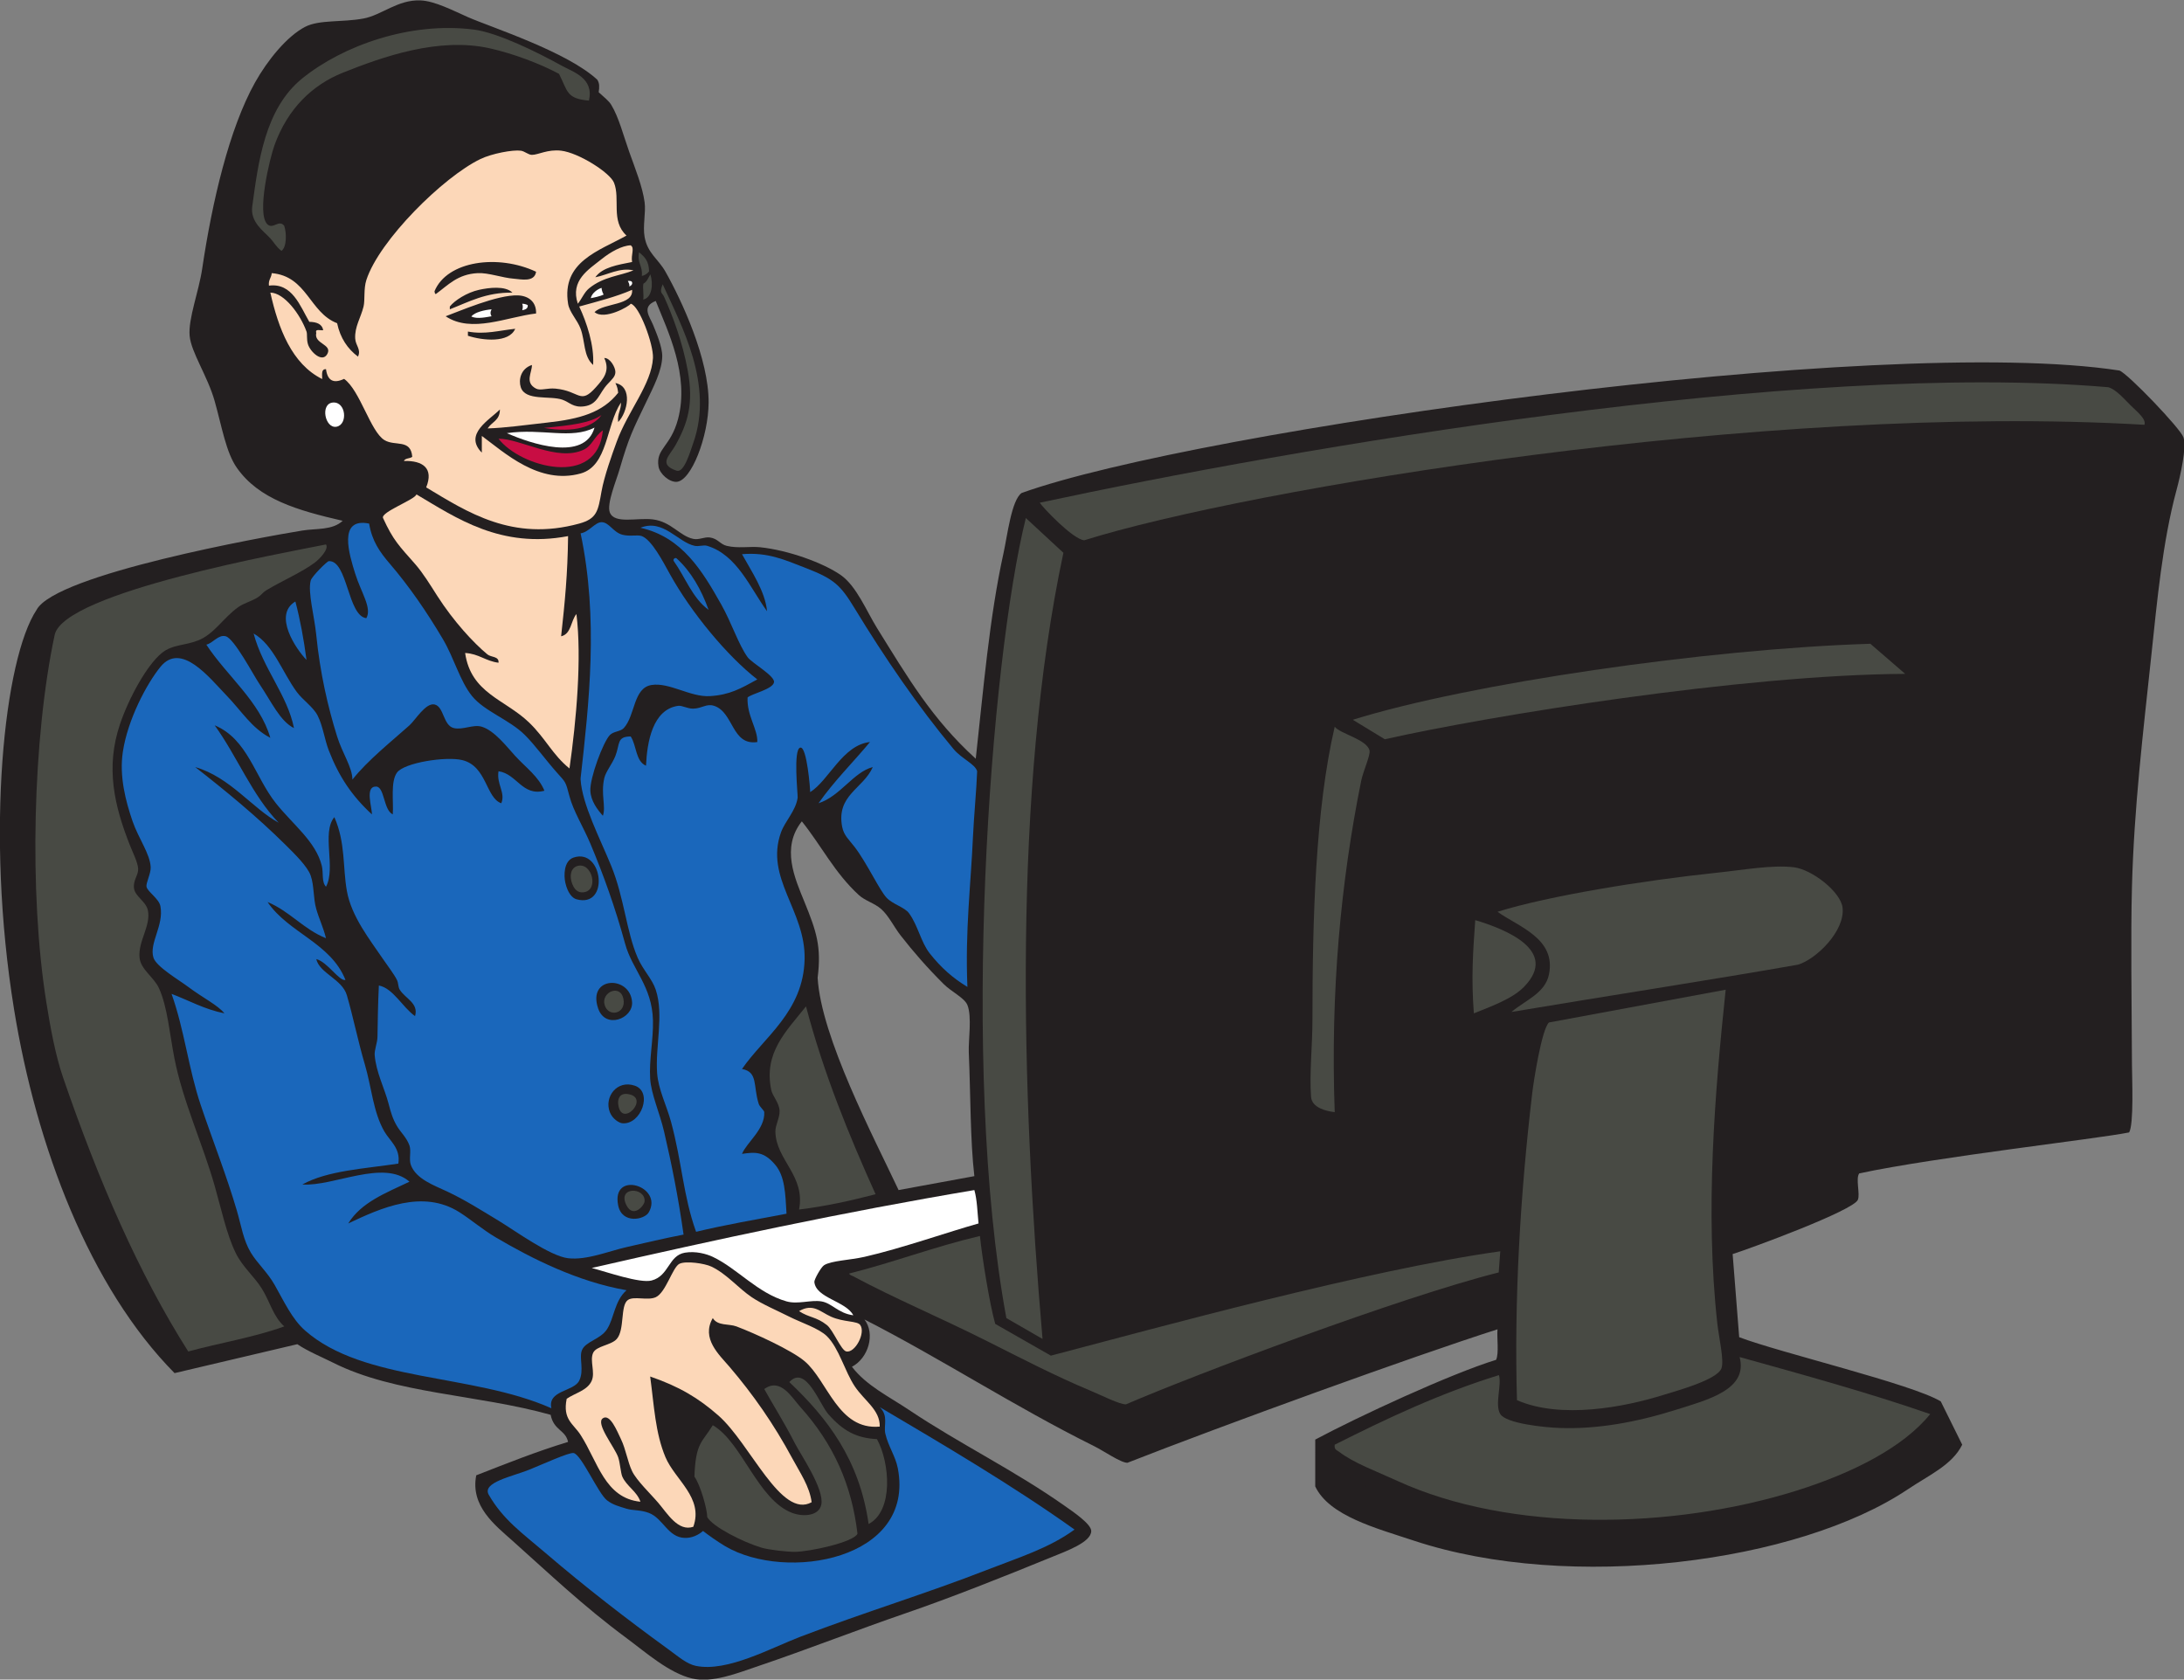 <?xml version="1.0" encoding="UTF-8" standalone="no"?>
<svg
   xmlns:dc="http://purl.org/dc/elements/1.1/"
   xmlns:cc="http://creativecommons.org/ns#"
   xmlns:rdf="http://www.w3.org/1999/02/22-rdf-syntax-ns#"
   xmlns:svg="http://www.w3.org/2000/svg"
   xmlns="http://www.w3.org/2000/svg"
   viewBox="0 0 788.6 606.44"
   height="606.44"
   width="788.6"
   xml:space="preserve"
   id="svg2"
   version="1.1"><rect x="0" y="0" width="788.6" height="606.44" fill="#808080" stroke="none"/><defs
     id="defs6" /><g
     transform="matrix(1.333,0,0,-1.333,0,606.44)"
     id="g10"><g
       transform="scale(0.1)"
       id="g12"><path
         id="path14"
         style="fill:#231f20;fill-opacity:1;fill-rule:evenodd;stroke:none"
         d="m 99.106,2897.55 c 51.871,97.05 618.953,198.39 719.856,214.82 37.832,6.16 81.348,0.27 109.301,26.38 -123.77,28.43 -226.84,58.66 -286.442,143.22 -29.613,42.02 -40.465,110.55 -60.3,180.91 -19.27,68.35 -63.75,131.79 -67.836,177.12 -4.121,45.69 24.828,119.73 33.918,180.91 27.117,182.54 73.375,380.13 143.218,505.04 33.575,60.05 86.254,125.11 135.672,150.76 38.52,19.97 100.317,11.71 158.297,22.6 49.641,9.32 92.391,51.54 154.521,49 38.37,-1.57 87.98,-27.53 128.15,-45.23 62.15,-27.38 268,-93.24 350.49,-169.6 6.24,-9.71 5.9,-19.5 3.77,-33.93 14.86,-13.4 27.71,-23.67 33.92,-33.91 20.86,-34.31 32.99,-83.27 49,-128.14 16.05,-44.96 35.93,-94.12 41.46,-135.68 3.85,-28.93 -5.42,-63.68 0,-94.23 7.9,-44.45 36.71,-59.07 56.54,-94.21 44.78,-79.4 117.51,-236.69 116.83,-354.27 -0.54,-92.31 -46.93,-212.49 -86.69,-214.82 -19.68,-1.16 -45.73,21.49 -48.99,41.45 -7.95,48.79 32.71,52.94 52.76,128.14 31.8,119.22 -28.03,239.64 -60.3,320.35 -39.61,-15.29 -16.16,-43.1 -7.54,-64.07 8.65,-21 25.54,-60.38 25.15,-85.91 -0.38,-37.94 -23.97,-83.39 -42.45,-121.77 -37.91,-78.69 -47.64,-96.72 -73.15,-184.28 -9.1,-31.25 -35.46,-93.87 -26.37,-116.84 12.75,-32.3 74.04,-13.43 116.82,-18.84 49.83,-6.3 72.42,-45.13 109.3,-52.76 16.1,-3.34 29.6,6.04 45.23,3.77 21.39,-3.1 27.26,-18.19 45.22,-22.62 30.41,-7.49 63.15,-0.95 90.46,-3.77 75.84,-7.83 171.21,-42.29 218.58,-75.37 42.62,-29.74 70.21,-98.53 98,-143.22 83.55,-134.4 148.84,-246.33 267.59,-354.28 20.41,183.73 36.69,382.53 75.38,557.8 10.23,46.38 21.47,143.27 48.99,162.06 476.97,171.01 2328.52,431.25 2973.63,331.66 23.14,-8.6 165.2,-156.84 173.37,-180.91 9.05,-26.62 -7.71,-101.97 -18.84,-143.22 -37.87,-140.28 -52.54,-301.07 -67.83,-444.72 -23.07,-216.51 -47.02,-415.02 -52.78,-629.39 -3.57,-133.16 -0.74,-316.33 0,-482.42 0.17,-35.14 5.57,-162.99 -7.89,-183.11 -91.15,-18.16 -517.59,-65.74 -730.8,-110.86 -10.48,-13.71 2.91,-55.84 -3.77,-71.62 -12.43,-29.29 -290.38,-131.58 -339.2,-146.97 l 17.74,-225.136 c 109.54,-41.836 468.75,-126.895 546.04,-173.926 l 58.08,-117.266 C 5288.2,581.281 5224.77,553.586 5168.23,515.637 4870.27,315.559 4252.54,236.438 3830.28,376.184 3727.16,410.305 3600.6,443.313 3562.69,523.176 l 0.04,126.894 c 115.45,61.797 366.11,178.028 489.91,216.055 8.14,18.242 1.74,58.281 3.77,82.617 C 3831.7,877.18 3313.23,688.977 3053.89,587.238 c -18.15,-0.039 -63.17,31.68 -90.45,45.215 -217.64,108.125 -414.79,237.344 -621.86,342.969 30.1,-39.16 10.67,-104.883 -33.91,-128.125 39.28,-51.231 100.14,-80.43 154.51,-116.836 137.28,-91.934 284.52,-163.066 422.12,-260.059 22.83,-16.093 71.42,-48.808 71.6,-67.851 0.29,-30.703 -68.97,-55.098 -109.29,-71.602 C 2718.68,278.586 2575.54,221.73 2454.64,180.207 2319.56,133.801 2189.51,82.492 2055.14,36.984 1996.27,17.043 1929.22,-10.105 1874.24,3.059 1811.93,17.98 1749.25,73.742 1697.11,112.355 c -118.3,87.598 -208.31,173.907 -309.05,263.829 -47.04,41.972 -114.47,93.828 -97.99,177.129 81.36,31.718 162,64.121 248.74,90.468 -7.16,33.008 -38.61,30.684 -47.2,73.379 -198.3,55.645 -421.14,56.406 -589.731,141.426 -25.641,12.93 -69.512,31.269 -96.492,49.883 L 472.832,830.109 C 242.988,1062.79 98.477,1442.79 37.93,1816.26 -39.91,2296.45 11.586,2765.86 99.106,2897.55 Z M 2171.98,2324.67 c 52.79,-65.5 88.54,-139.33 154.52,-199.74 16.93,-15.48 42.26,-21.81 60.31,-37.69 20.52,-18.03 34.5,-48.22 52.76,-71.6 35.38,-45.3 71.16,-86.37 116.84,-131.92 20.66,-20.6 56.08,-37.07 64.06,-56.52 12.79,-31.15 2.37,-96.11 3.77,-128.15 4.92,-111.97 3.78,-239.06 15.08,-335.42 l -205.24,-37.7 c -67.59,143.59 -210.02,414.3 -219.28,575.1 10.6,84.53 -3.22,125.66 -35.58,205.06 -26.43,64.82 -63.82,147.14 -7.24,218.58 v 0" /><path
         id="path16"
         style="fill:#484a44;fill-opacity:1;fill-rule:evenodd;stroke:none"
         d="m 883.031,3074.68 c 8.395,-12.02 -15.906,-38.19 -30.156,-49 -33.754,-25.58 -90.672,-50.37 -131.906,-75.37 -9.215,-5.59 -13.317,-12.97 -22.614,-18.85 -16.867,-10.64 -37.757,-15.66 -52.765,-26.38 -41.664,-29.77 -65.238,-73.25 -109.297,-90.45 -37.504,-14.64 -69.02,-10.42 -97.988,-33.92 -40.356,-32.73 -88.918,-121.05 -113.067,-192.21 -40.175,-118.4 -15.304,-222.14 26.383,-327.88 7.402,-18.79 21.637,-47.05 22.613,-64.08 1.02,-17.74 -13.921,-30.45 -11.308,-52.76 2.656,-22.65 32.742,-35.88 37.687,-60.31 8.524,-42.09 -26.929,-82.99 -22.609,-128.13 3.051,-31.89 39.101,-52.73 52.762,-82.93 22.871,-50.56 28.507,-121.81 41.457,-188.43 22.793,-117.23 76.375,-231.08 109.297,-346.74 18.093,-63.58 32.253,-130.69 56.531,-180.9 18.734,-38.77 50.887,-64.38 71.617,-97.99 C 731.445,1023 739.859,984.016 769.961,956.594 689.801,927.453 595.879,912.082 509.91,888.742 376.277,1099.29 267.695,1348.9 170.715,1631.22 c -20.442,59.49 -34.246,134.73 -45.227,203.52 -47.379,296.68 -36.715,716.38 22.614,994.96 24.671,115.88 632.07,224.26 734.929,244.98 v 0" /><path
         id="path18"
         style="fill:#231f20;fill-opacity:1;fill-rule:evenodd;stroke:none"
         d="m 1011.09,4468.56 c -100.285,-34.52 -141.805,-65.6 -205.668,-111.04 -73.238,-52.13 -144.637,-239.59 -149.199,-365.28 -0.582,-16.13 2.57,-50.07 11.98,-65.79 16.285,-27.22 49.781,-35.14 60.305,-75.38 -49.035,-95.9 13.82,-240.98 60.301,-320.36 17.609,-30.07 52.796,-64.79 65.156,-60.5 5.613,1.94 -8.91,34.55 -5.801,46.6 4.57,-4.22 15.742,-13.87 30.102,-15.29 l 13.996,-28.73 c -29.75,-9.79 -41.239,-58.65 -11.793,-88.92 21.617,-22.23 70.605,-12.46 68.703,45.09 -0.699,21.22 -20.149,38.54 -34.77,45.94 -4.047,6.23 -5.457,14.33 -9.402,25.49 45.406,-17.19 57.281,-77.97 79.789,-116.66 -4.789,-9.03 -28.961,1.32 -26.387,-15.07 8.203,-25.72 43.328,-24.52 60.308,-41.46 16.27,-0.13 -7.75,-14.55 -7.54,-22.61 16.66,-23.54 58.24,-22.17 86.69,-33.93 -17.5,-27.73 -88.32,-2.14 -101.766,-33.91 32.306,-24.57 73.926,0.41 120.606,0 -59.04,-41.09 -120.13,-81.24 -222.364,-64.08 -79.426,13.33 -160.68,53.57 -207.285,101.76 -52.106,53.87 -56.446,119.14 -82.914,207.28 -15.11,50.31 -60.758,107.68 -64.074,158.29 -0.075,1.12 -0.2,2.68 0,3.79 10.296,57.03 27.355,124.67 37.687,195.97 33.031,227.7 101.754,483.33 229.906,591.71 32.926,27.86 62.332,48.67 203.434,37.09 v 0" /><path
         id="path20"
         style="fill:#484a44;fill-opacity:1;fill-rule:evenodd;stroke:none"
         d="m 1595.34,4276.95 c -61.71,5.28 -57.02,25.23 -81.09,72.45 -50.84,27.32 -124.51,55.07 -187.52,69.15 -138.74,31.01 -290.59,-22.99 -398.468,-66.23 -82.403,-33.02 -148.871,-97.19 -184.684,-195.98 -12.023,-33.18 -49.945,-186.59 -18.844,-214.82 15.149,-13.75 30.946,14.42 45.227,-3.77 6.48,-19.63 7.019,-57.57 -7.535,-67.84 -15.371,11.88 -19.914,22.83 -30.145,33.92 -18.019,19.51 -54.91,43.88 -48.996,86.69 16.387,118.74 33.633,264.4 135.676,346.73 110.496,89.14 292.799,154.08 464.809,132.04 64.9,-8.33 173.05,-61.99 236.19,-96.94 33.35,-18.45 89.37,-34.1 75.38,-95.4 v 0" /><path
         id="path22"
         style="fill:#231f20;fill-opacity:1;fill-rule:evenodd;stroke:none"
         d="m 1633.04,4239.26 c 29.27,-78.76 68.5,-147.57 71.6,-252.51 -23.15,39.81 -13.49,80.08 -30.15,113.06 -24.89,49.29 -99.51,82.76 -165.83,79.15 -22.84,-1.25 -38.86,-18.16 -60.3,-18.85 -38.7,-1.25 -70.12,27.3 -131.91,18.85 -12.25,-1.68 -26.14,-6.58 -37.69,-11.31 -178.8,-73.27 -295.678,-280.2 -365.58,-452.26 -48.879,30.27 -62.985,95.31 -113.063,124.37 25.418,46.92 9.571,144.42 -53.828,138.35 -10.226,291.83 200.367,396.14 457.091,419.44 70.87,6.43 128.83,-0.48 190.06,-21.55 38.01,-13.08 85.15,-26.35 103.92,-50.05 9.25,-11.7 8.12,-29.93 15.07,-41.46 24.77,-41.13 53.78,-61.34 120.61,-45.23 v 0" /><path
         id="path24"
         style="fill:#ffffff;fill-opacity:1;fill-rule:evenodd;stroke:none"
         d="m 901.879,3459.11 c 35.383,2.81 41.027,-59.48 9.742,-65.5 -31.277,-6.01 -45.129,62.68 -9.742,65.5 v 0" /><path
         id="path26"
         style="fill:#fcd7b8;fill-opacity:1;fill-rule:evenodd;stroke:none"
         d="m 1128.01,3210.36 c 108.04,-63.94 228.38,-147.72 410.8,-113.07 -1.17,-103.87 -8.69,-178.36 -18.85,-271.35 27.78,6.13 25.94,41.9 41.47,60.3 14.8,-119.68 -0.25,-288.18 -18.85,-418.35 -46.14,37.38 -64.1,80.73 -109.3,124.38 -65.18,62.94 -157.63,78.93 -173.36,188.44 37.03,-1.92 55.73,-22.16 90.45,-26.38 1.78,18.05 -19.92,14.13 -30.15,22.61 -37.7,31.24 -91.75,89.69 -135.68,158.29 -18.78,29.34 -38.32,61.69 -60.3,86.69 -42.91,48.78 -58.92,63.58 -86.69,124.37 -7.25,15.88 87.52,50.16 90.46,64.07 v 0" /><path
         id="path28"
         style="fill:#ffffff;fill-opacity:1;fill-rule:evenodd;stroke:none"
         d="m 1276.65,3692.31 c 9.71,11.65 35.38,17.44 54.87,19.31 -4.13,-8.01 -3.22,-13.91 0,-18.85 -9.23,-1.29 -39.58,-8.88 -54.87,-0.46 v 0" /><path
         id="path30"
         style="fill:#1a67bb;fill-opacity:1;fill-rule:evenodd;stroke:none"
         d="M 2383.04,738 C 2553.63,637.219 2745.07,524.641 2910.68,406.34 2841.47,355.676 2756.93,329.699 2673.24,297.043 2507.39,232.297 2346.61,184.27 2168.22,116.125 2087.54,85.305 1970.51,19.992 1885.55,36.984 c -25.22,5.039 -47.89,25.273 -75.38,45.215 -113.06,82.031 -225.86,169.375 -331.66,260.059 -63.57,54.492 -115.23,90.039 -154.53,158.301 -19.35,33.632 64.07,49.609 109.3,67.832 36.71,14.785 108.45,47.714 120.61,45.234 21.21,-4.355 66.63,-109.883 90.45,-128.145 16.64,-12.773 33.7,-16.562 52.77,-22.617 16.47,-5.215 37.77,-2.793 60.3,-11.308 39.16,-14.785 51.55,-66.778 97.98,-67.832 17.56,-0.41 35.08,6.679 49,18.828 13.68,-10.821 40.95,-30.059 60.3,-41.446 164.91,-96.972 514.75,-37.05 467.34,211.055 -6.34,33.203 -25.89,59.219 -33.92,94.219 -5.04,22.031 9.36,47.48 -15.07,71.621 v 0" /><path
         id="path32"
         style="fill:#c80d43;fill-opacity:1;fill-rule:evenodd;stroke:none"
         d="m 1350.37,3361.12 c 59.86,0.21 158.7,-62.82 229.9,-30.15 24.46,11.21 28.26,35.48 52.77,52.76 -14.17,-157.64 -223.78,-99.46 -282.67,-22.61 v 0" /><path
         id="path34"
         style="fill:#ffffff;fill-opacity:1;fill-rule:evenodd;stroke:none"
         d="m 1372.98,3376.19 c 95.97,13.85 174.18,-17.79 237.45,15.08 -26.35,-93.52 -174.02,-43.19 -237.45,-15.08 v 0" /><path
         id="path36"
         style="fill:#ffffff;fill-opacity:1;fill-rule:evenodd;stroke:none"
         d="m 1414.67,3709.09 c 2.08,8.09 1.89,12.51 -0.14,17.61 3.84,0.15 10.84,-1.18 14.98,-3.77 1.15,-9.95 -7.63,-12.26 -14.84,-13.84 v 0" /><path
         id="path38"
         style="fill:#c80d43;fill-opacity:1;fill-rule:evenodd;stroke:none"
         d="m 1473.51,3390.36 c 73.49,6.87 125.81,13.25 155.75,34.83 -20.31,-29.92 -71.62,-49.27 -155.75,-34.83 v 0" /><path
         id="path40"
         style="fill:#484a44;fill-opacity:1;fill-rule:evenodd;stroke:none"
         d="m 1550.12,2155.09 c -8.39,21.91 -4.25,44.14 15.08,48.98 38.94,9.77 58.05,-67.32 15.07,-71.6 -7.21,-0.72 -21.39,-0.29 -30.15,22.62 v 0" /><path
         id="path42"
         style="fill:#1a67bb;fill-opacity:1;fill-rule:evenodd;stroke:none"
         d="m 1572.73,3104.83 c 22.45,3.09 38.77,29.91 56.53,30.16 20.45,0.28 31.62,-27.31 56.54,-33.92 20.75,-5.51 41.14,0.72 52.76,-3.78 27.07,-10.47 57.3,-69.05 75.38,-101.75 58.52,-105.9 156.92,-224.1 237.44,-286.43 -45.67,-25.23 -75.12,-41.91 -128.14,-45.23 -52.92,-3.32 -109.85,37.78 -158.3,30.15 -50.05,-7.88 -43.89,-82.76 -75.37,-116.83 -8.81,-9.54 -27.77,-8.43 -37.68,-18.86 -18.3,-19.18 -54.28,-115.97 -52.78,-150.75 1.21,-28.08 19.66,-51.73 33.93,-67.84 8.92,24.92 -6.09,57.96 3.76,101.77 4,17.77 21.59,38.58 30.15,60.29 12.65,32.1 3.1,52.7 41.46,52.77 16.12,-24.08 13.02,-67.38 41.46,-79.15 2.93,64.63 18.04,152.03 86.68,162.07 11.45,1.66 24.89,-7.89 41.46,-7.54 23.78,0.49 35.55,14.46 56.53,7.54 53.15,-17.54 47.17,-108.33 116.84,-98 1.4,35.37 -28.79,71.7 -26.38,120.6 9.54,9.94 68.81,22.2 71.61,41.47 2.5,17.31 -60.41,52.2 -71.61,67.84 -24.83,34.65 -43.47,93.47 -71.61,143.22 -50.93,90.02 -105.26,181.8 -218.59,207.28 61.77,24.84 101.27,-39.4 146.98,-49 11.44,-2.41 23.65,3.15 33.92,0 80.91,-24.75 115.93,-113.3 162.06,-177.14 -5,54.06 -42.46,108.3 -67.84,154.53 69.47,5.91 115.14,-15.07 173.37,-37.69 76.59,-29.74 93.46,-46.12 131.91,-109.3 81.15,-133.34 172.49,-266.84 267.59,-380.65 22.37,-26.78 58.64,-40.57 64.07,-60.3 -1.63,-47.2 -9.06,-125.96 -11.31,-177.15 -5.69,-129.58 -21.5,-253.82 -15.08,-407.03 -39.86,24.16 -71.33,52.03 -101.76,90.45 -24.53,31 -31.89,75.82 -56.53,109.3 -11.82,16.07 -43.15,23.71 -60.3,41.46 -19.13,19.81 -53.42,93.93 -86.53,137.45 -14.99,19.69 -29.56,31.28 -34.08,54.77 -16.57,86.39 57.21,103.35 82.92,162.05 -52.85,-13.73 -87.31,-78.5 -146.98,-97.99 41.92,59.84 93.2,110.32 139.45,165.83 -74.14,-7.78 -111.55,-104.34 -162.07,-135.68 0.14,8.35 -8.8,122.82 -26.37,120.61 -20.53,-2.58 -6.61,-129.17 -7.54,-135.68 -5.13,-35.86 -34.24,-63.54 -45.23,-94.22 -44.2,-123.42 66.81,-211.67 64.07,-342.96 -2.98,-142.32 -110.7,-211.64 -169.6,-297.75 43.93,-7.62 29.85,-46.09 45.22,-94.22 2.79,-8.73 14.86,-17.79 15.08,-22.62 2.2,-46.36 -47.58,-81.93 -60.3,-113.06 35.71,5.27 59.46,7.01 90.45,-30.14 25.54,-30.6 27.03,-76.35 30.15,-131.91 -82.29,-15.71 -166.04,-29.94 -244.97,-49.01 -35.08,97.54 -37.95,187.44 -67.85,297.74 -12.34,45.58 -34.45,87.54 -37.68,131.91 -5.31,73.03 18.94,157.52 -3.77,226.13 -9.73,29.4 -34.45,53.13 -48.99,86.7 -30.46,70.34 -36.46,162.56 -71.62,248.73 -29.82,73.08 -78.66,166.47 -82.91,233.67 -0.07,1.18 -0.13,2.6 0,3.78 22.91,203.59 48.93,431.52 0,663.31 v 0" /><path
         id="path44"
         style="fill:#ffffff;fill-opacity:1;fill-rule:evenodd;stroke:none"
         d="m 1600.18,3741.76 c 3.23,13.94 18.37,24.59 29.34,27.93 0.32,-7.48 3.6,-14.85 5.68,-17.99 -8.21,-4.68 -27.25,-8.54 -35.02,-9.94 v 0" /><path
         id="path46"
         style="fill:#ffffff;fill-opacity:1;fill-rule:evenodd;stroke:none"
         d="m 1602.88,1114.88 c 338.34,77.5 680.43,151.23 1036.44,211.05 7.54,-26.37 8.19,-59.65 11.31,-90.45 -79.06,-21.93 -208.97,-67.75 -309.05,-90.45 -38.84,-8.81 -89.98,-10.23 -109.3,-22.62 -8.59,-5.5 -26.95,-38.92 -26.38,-45.23 3.98,-43.98 85.31,-51.72 105.53,-90.45 -41.55,5.43 -57.27,32.93 -86.68,37.7 -28.52,4.61 -63.69,-8.73 -94.23,0 -78.93,22.55 -132.82,88.86 -199.74,120.6 -16.84,7.97 -46.26,16.19 -75.39,11.31 -45.09,-7.6 -42.55,-63.03 -90.45,-75.39 -31.83,-8.2 -121.78,23.36 -162.06,33.93 v 0" /><path
         id="path48"
         style="fill:#484a44;fill-opacity:1;fill-rule:evenodd;stroke:none"
         d="m 1637.78,1827.45 c -9.96,34.81 42.83,57.54 50.92,16.53 8.1,-41.02 -40.95,-51.35 -50.92,-16.53 v 0" /><path
         id="path50"
         style="fill:#484a44;fill-opacity:1;fill-rule:evenodd;stroke:none"
         d="m 1674.49,1559.6 c -1.1,10.78 2.3,29.92 26.38,26.39 62.97,-9.22 -19.19,-96.51 -26.38,-26.39 v 0" /><path
         id="path52"
         style="fill:#484a44;fill-opacity:1;fill-rule:evenodd;stroke:none"
         d="m 1697.11,1284.48 c -26.52,51.49 50.96,50.24 48.99,11.31 -0.59,-11.64 -30.51,-47.2 -48.99,-11.31 v 0" /><path
         id="path54"
         style="fill:#ffffff;fill-opacity:1;fill-rule:evenodd;stroke:none"
         d="m 1704.85,3773.36 c 0.67,6.48 -1.86,10.39 -4.19,15.11 6.61,0.16 10.72,0.25 11.74,-4.65 0.64,-3.09 -0.8,-7.28 -7.55,-10.46 v 0" /><path
         id="path56"
         style="fill:#231f20;fill-opacity:1;fill-rule:evenodd;stroke:none"
         d="m 1791.32,783.215 c 36.9,-12.656 81.04,-45.664 113.07,-67.832 -17.22,-39.317 -45.83,-67.246 -49,-120.606 -52.04,46.895 -48.75,131.719 -64.07,188.438 v 0" /><path
         id="path58"
         style="fill:#484a44;fill-opacity:1;fill-rule:evenodd;stroke:none"
         d="m 1795.09,3779.46 c 51.46,-113.26 138.62,-271.42 82.92,-429.65 -8.81,-25.01 -25.04,-82.17 -45.23,-75.38 -50.84,17.1 -18.8,41.23 -3.76,67.84 34.5,61.09 50.16,114.37 33.91,203.52 -14.32,78.64 -41.75,150.13 -64.07,199.75 -5.07,11.31 -13.69,9.35 -3.77,33.92 v 0" /><path
         id="path60"
         style="fill:#484a44;fill-opacity:1;fill-rule:evenodd;stroke:none"
         d="m 1930.78,688.996 c 79.17,-45.586 121.78,-202.012 214.82,-237.441 29.94,-11.407 72.91,-8.711 79.15,22.617 8.39,42.207 -56.29,135.742 -71.61,165.82 -30.38,59.629 -59.38,104.16 -82.92,146.992 44.19,31.856 74.26,-22.617 98,-48.984 89.75,-99.785 139.05,-210.859 154.51,-342.969 -10.39,-22.949 -129.45,-48.769 -169.59,-49.004 -21.95,-0.136 -70.14,5.274 -90.46,11.309 -50.16,14.902 -133.32,57.187 -146.98,82.91 0.19,20.371 -18.26,86.836 -34.69,109.492 3.43,92.754 20.51,91.543 49.77,139.258 v 0" /><path
         id="path62"
         style="fill:#231f20;fill-opacity:1;fill-rule:evenodd;stroke:none"
         d="m 1968.46,926.438 c 64.13,-18.79 124.76,-41.075 165.83,-82.911 -34.97,-0.605 -58.08,-13.73 -86.68,-30.156 -27.5,20.371 -66.34,81.426 -79.15,113.067 v 0" /><path
         id="path64"
         style="fill:#484a44;fill-opacity:1;fill-rule:evenodd;stroke:none"
         d="m 2183.29,1823.43 c 48.53,-183.89 116.32,-348.52 188.44,-508.81 -65.82,-17.09 -133.49,-32.34 -207.29,-41.44 17.94,91.73 -62.78,134.25 -64.07,211.05 -0.3,18.18 12.03,36.86 11.31,56.52 -0.79,21.31 -19.14,39.69 -22.62,56.55 -20.79,100.72 40.05,158.14 94.23,226.13 v 0" /><path
         id="path66"
         style="fill:#484a44;fill-opacity:1;fill-rule:evenodd;stroke:none"
         d="m 2375.5,651.301 c 35.07,-63.887 45.4,-194.356 -22.61,-229.903 -24.86,174.903 -112.26,287.247 -214.82,384.434 44.61,48.047 81.63,-59.453 105.52,-86.68 39.36,-44.882 75.02,-64.922 131.91,-67.851 v 0" /><path
         id="path68"
         style="fill:#231f20;fill-opacity:1;fill-rule:evenodd;stroke:none"
         d="m 3042.59,711.613 c -0.33,-29.668 -1.82,-45.781 -7.54,-75.371 -277.18,133.613 -537.74,283.867 -795.23,437.188 0,3.75 0,7.52 0,11.29 265.02,-126.935 527.66,-256.271 802.77,-373.107 v 0" /><path
         id="path70"
         style="fill:#484a44;fill-opacity:1;fill-rule:evenodd;stroke:none"
         d="m 2300.12,1099.8 c 121.42,30.58 231.19,72.83 354.27,101.77 6.17,-58.69 25.78,-182.53 41.47,-238.14 l 150.75,-85.996 c 289.77,76.152 855.17,231.836 1217.34,282.676 l -4.25,-57.31 c -265.3,-66.42 -828.18,-278.726 -1009.57,-357.261 -17.07,-0.605 -65.64,24.18 -97.99,37.676 -92.98,38.808 -188.8,88.515 -275.13,131.914 -135.9,68.32 -247.7,114.181 -365.58,177.131 -3.72,1.99 -9.81,3.2 -11.31,7.54 v 0" /><path
         id="path72"
         style="fill:#484a44;fill-opacity:1;fill-rule:evenodd;stroke:none"
         d="m 2778.77,3146.29 101.76,-94.22 C 2743.2,2407.38 2766.36,1587.3 2824,922.668 l -97.99,56.523 c -126.57,684.849 -43.03,1781.519 52.76,2167.099 v 0" /><path
         id="path74"
         style="fill:#484a44;fill-opacity:1;fill-rule:evenodd;stroke:none"
         d="m 5808.94,3398.8 c -1031.28,60.81 -2434.86,-175.42 -2871.89,-312.81 -31.28,2.61 -113.05,89.62 -120.59,101.76 688.65,147.97 2056.51,384.32 2894.48,312.81 20.82,-6.06 40.77,-29.45 60.31,-48.99 16.74,-16.75 42.86,-36.53 37.69,-52.77 v 0" /><path
         id="path76"
         style="fill:#231f20;fill-opacity:1;fill-rule:evenodd;stroke:none"
         d="m 5854.16,3342.27 c -71.43,-580.89 -148.52,-1185.17 -131.91,-1820.34 -371.87,-32.68 -697.97,-111.1 -1025.13,-188.46 2.89,100.99 4.88,213.08 18.84,312.81 121.66,14.45 233.36,47.33 358.04,71.62 35.5,6.92 104.61,8.11 116.84,26.37 15.64,23.36 6.43,89.32 7.54,124.37 7.62,242.88 13.76,469.29 33.92,716.09 3.34,40.89 16.87,86.62 11.31,116.84 -5.31,28.78 -43.51,51.64 -71.62,75.37 -29.45,24.89 -48.53,55.17 -79.14,64.07 -52.17,15.17 -140.38,4.47 -211.05,0 -340.49,-21.54 -631.08,-77.13 -945.99,-135.68 -87.58,-16.28 -174.53,-38.35 -263.83,-64.08 -30.27,-8.71 -71.73,-12.18 -79.14,-18.83 -18.36,-16.51 -24.88,-86.51 -30.15,-120.61 -34.7,-224.23 -35.06,-438.11 -49,-678.38 -2.13,-36.8 -2.72,-88.87 0,-139.45 2.15,-39.73 -3.98,-114.12 7.54,-139.46 7.61,-16.7 87.43,-47.03 113.08,-48.98 70.57,-5.39 164.01,25.74 229.9,37.67 77.92,14.13 152.53,23.09 233.66,30.16 -11.95,-117.44 -17.48,-241.31 -30.14,-358.05 -417.64,-76.07 -820.27,-167.16 -1198.51,-282.652 -62.29,623.732 -74.09,1368.252 45.22,2005.032 6.44,30.72 15.36,96.51 26.38,109.29 18.68,21.64 112.66,31.78 162.06,45.22 374.3,101.85 808.36,151.42 1228.65,203.53 461.76,57.24 1035.36,77.97 1522.63,56.53 v 0" /><path
         id="path78"
         style="fill:#231f20;fill-opacity:1;fill-rule:evenodd;stroke:none"
         d="m 3065.21,632.453 7.52,82.93 c 238.8,122.734 848.32,316.427 983.68,350.197 l 1.97,-80.197 C 3706.13,884.094 3387.69,763.488 3065.21,632.453 v 0" /><path
         id="path80"
         style="fill:#484a44;fill-opacity:1;fill-rule:evenodd;stroke:none"
         d="m 3615.46,2580.96 c 14.43,-18.99 86.58,-34.16 94.22,-64.07 3.22,-12.63 -17.12,-55.66 -22.62,-82.91 -55.24,-274.01 -83.3,-570.32 -71.6,-897 -22.91,2.66 -61.76,11.68 -64.08,41.47 -4.83,62.28 3.76,136.44 3.76,211.05 0,268.44 7.97,567.35 60.32,791.46 v 0" /><path
         id="path82"
         style="fill:#231f20;fill-opacity:1;fill-rule:evenodd;stroke:none"
         d="m 3607.92,579.699 c 408.96,-293.32 1311.4,-227.324 1639.46,86.68 25.37,-41.816 -14.68,-62.207 -41.46,-79.141 -282.69,-178.75 -719.98,-294.687 -1172.12,-218.593 -151.1,25.429 -296.54,65.293 -395.73,131.914 -19.87,13.32 -38.64,35.664 -30.15,79.14 v 0" /><path
         id="path84"
         style="fill:#484a44;fill-opacity:1;fill-rule:evenodd;stroke:none"
         d="m 4060.19,824.68 c 8.4,-25.45 -11.98,-80.43 3.76,-105.528 15.97,-25.468 118.34,-36.191 162.07,-37.695 99.73,-3.418 205.05,15.098 312.81,49.004 87.72,27.598 196.81,54.941 173.37,143.203 174.91,-48.711 350.33,-96.894 516.32,-154.512 -73.27,-90.547 -210.91,-159.902 -361.8,-207.304 -336.24,-105.567 -776.25,-113.731 -1081.67,26.386 -57.46,26.368 -117.6,47.969 -158.28,79.161 -6.23,4.765 -13.02,5.117 -11.31,18.847 140.47,70.567 283.57,138.535 444.73,188.438 v 0" /><path
         id="path86"
         style="fill:#231f20;fill-opacity:1;fill-rule:evenodd;stroke:none"
         d="m 3739.82,2505.59 c 454.12,77.28 953.58,180.72 1451.02,180.9 -9.36,-291.45 -43.27,-620.78 -33.91,-919.6 -149.7,-24.93 -287.95,-61.31 -440.97,-82.91 7.81,65.06 10.48,120.78 16.04,188.08 62.88,13.75 111.18,13.83 161.11,26.74 50.26,13.01 105.58,84.16 128.13,124.38 26.79,47.77 22.41,84.7 -11.31,124.37 -55,64.67 -129.6,95.22 -248.75,86.68 -175.3,-12.56 -411.59,-50.06 -595.48,-90.45 -61.25,-13.46 -167.27,-23.85 -186.68,-45.23 -28.21,-31.12 -41.29,-316.16 5.78,-342.97 50.47,-2.5 93.06,7.01 147,18.85 -6.48,-60.12 -22.31,-110.88 -26.39,-173.36 -153.79,-23.36 -303.7,-50.59 -456.03,-75.39 -15.36,335.95 24.17,683.14 90.44,979.91 v 0" /><path
         id="path88"
         style="fill:#484a44;fill-opacity:1;fill-rule:evenodd;stroke:none"
         d="m 3664.44,2599.81 c 315.68,98.37 958.83,191.97 1401.98,205.87 l 94.27,-81.5 c -442.34,-2.39 -1127.06,-113.6 -1409.56,-177.14 l -86.69,52.77 v 0" /><path
         id="path90"
         style="fill:#484a44;fill-opacity:1;fill-rule:evenodd;stroke:none"
         d="m 3996.11,2057.1 c 77.44,-23.16 229.46,-81.25 131.91,-180.92 -32.55,-33.26 -92.41,-53.94 -135.68,-71.6 -7.27,96.1 -2.5,164.59 3.77,252.52 v 0" /><path
         id="path92"
         style="fill:#484a44;fill-opacity:1;fill-rule:evenodd;stroke:none"
         d="m 4056.41,2079.7 c 139.11,43.44 397.13,85.12 591.72,105.53 73.69,7.73 152.23,22.18 211.05,15.07 49.28,-5.95 127,-66.67 131.91,-109.29 7.37,-63.97 -72.75,-140.51 -120.61,-154.51 -221.3,-39.12 -543.21,-88.91 -776.38,-128.15 37.7,31.72 91.51,50.8 101.76,101.76 19.64,97.56 -82.45,128.73 -139.45,169.59 v 0" /><path
         id="path94"
         style="fill:#484a44;fill-opacity:1;fill-rule:evenodd;stroke:none"
         d="m 4674.5,1868.64 c -28.87,-273.73 -56.62,-598.2 -22.61,-904.507 4.01,-36.094 18.71,-99.141 11.31,-120.606 -10.9,-31.66 -123.57,-61.855 -154.52,-71.621 -109.65,-34.551 -281.01,-66.855 -399.51,-15.078 -7.91,269.002 8.51,554.822 41.47,832.932 3.6,30.43 25.45,172.11 45.22,190.12 l 478.64,88.76 v 0" /><path
         id="path96"
         style="fill:#231f20;fill-opacity:1;fill-rule:evenodd;stroke:none"
         d="m 4693.35,1292.02 c 97.7,21.64 190.65,48.03 290.2,67.84 7.58,-11.27 2.13,-35.57 3.77,-52.78 -102.63,-29.28 -189.51,-74.31 -290.2,-105.51 -8.32,23.07 -1.6,61.22 -3.77,90.45 v 0" /><path
         id="path98"
         style="fill:#fcd7b8;fill-opacity:1;fill-rule:evenodd;stroke:none"
         d="m 728.508,3775.69 c -1.992,15.81 6.582,21.06 7.543,33.92 95.976,-8.29 101.859,-106.68 177.129,-135.68 8.574,-40.42 28.508,-69.48 56.531,-90.45 9.152,19.55 -6.449,29.62 -7.539,48.99 -1.797,32.02 15.238,56.37 22.617,86.69 4.242,17.43 -0.141,47.77 7.539,71.61 34.642,107.53 208.682,279.66 309.042,327.89 31.06,14.92 87.76,25.55 109.3,22.61 10.88,-1.48 20.32,-11.25 30.15,-11.31 16.84,-0.1 42.82,15.6 79.14,11.31 47.68,-5.63 132.21,-59.47 143.22,-86.68 17.69,-43.68 -9.45,-103.96 33.93,-143.21 -74.17,-41.49 -176.56,-70.66 -158.3,-184.68 3.74,-23.38 24.87,-43.34 33.92,-67.84 12.62,-34.16 7.25,-74.22 33.92,-98 3.31,53.58 -17.63,115.52 -37.69,158.3 49.21,13.61 99.51,26.12 143.22,45.22 4.05,-43.02 -75.65,-34.89 -101.75,-60.3 26.47,-23.03 94.61,15.85 97.98,22.62 22.98,-4.1 62.2,-110.35 60.3,-146.99 -3.68,-70.76 -67.69,-143.38 -97.99,-226.13 -12.79,-34.95 -34,-93.78 -41.46,-135.68 -9.21,-51.81 -11.59,-73.33 -60.3,-86.69 -180.89,-49.61 -303.02,31.17 -414.57,98 20.94,51.76 -8.8,73 -60.3,71.6 3.18,8.12 16.53,6.08 22.61,11.31 -4,49.21 -46.58,27.63 -75.38,45.22 -38.09,23.29 -66.062,134.98 -109.293,165.83 -29.449,-13.98 -45.093,-3.95 -48.996,26.39 -12.812,0.24 -10.59,-11.86 -10.273,-26.88 -82.344,40.83 -118.789,137.02 -140.477,234.17 37.489,-0.41 81.024,-58.58 97.985,-105.53 2.476,-6.86 -0.25,-20.41 3.765,-33.92 6.297,-21.16 39.27,-52.24 52.77,-26.39 13.726,26.31 -37.16,26.8 -30.153,56.54 -3.871,12.66 11.719,5.86 18.84,7.53 -3.09,17.01 -18.027,22.18 -37.683,22.62 -24.696,42.28 -46.383,106.36 -109.297,97.99 z M 1565.2,3726.7 c -21.24,63.61 29.65,92.84 64.06,120.6 24.44,19.72 55.39,36.89 79.15,37.68 11.54,-7.81 0.27,-24.45 3.77,-45.22 -38.75,-7.73 -80.39,-14.12 -99.62,-41.37 33.92,6.63 65.95,27 103.39,18.76 -35.75,-14.96 -81.04,-16.51 -120.61,-48.99 -12.65,-10.39 -19.47,-28.33 -30.14,-41.46 z m -271.36,82.91 c 29.19,1.54 66.62,-12.75 97.98,-15.07 18.79,-1.4 56.16,-10.65 60.31,18.84 -102.65,48.32 -241.05,29.76 -275.13,-52.76 0.85,-2.93 0.11,-7.44 3.77,-7.54 33.72,24.74 58.97,53.67 113.07,56.53 z m 158.29,-109.29 c 1.01,32.09 -20.97,47.87 -49,48.99 -55.88,2.23 -161.32,-43.99 -195.98,-56.54 70.43,-46.91 165.68,-1.76 244.98,7.55 z m -64.07,56.53 c -19.5,19.13 -63.66,13.45 -90.46,7.53 -32.71,-7.22 -66.05,-28.61 -79.14,-45.22 0,-2.52 0,-5.03 0,-7.54 51.54,20.06 97.18,46.03 169.6,45.23 z m 7.54,-97.99 c -43.57,-4.49 -81.49,-16.15 -128.14,-7.54 0,-3.77 0,-7.53 0,-11.32 40.21,-13.21 111.27,-20.14 128.14,18.86 z m -90.46,-335.43 c 0,15.07 0,30.15 0,45.23 61.11,-45.03 155.25,-132.97 267.59,-101.77 74.43,20.68 68.25,130.22 109.3,192.22 0.73,-20.84 -10.39,-29.82 -7.54,-52.77 25.46,25.45 40.47,96.29 -7.54,105.54 6.05,-11.68 6.09,-16.54 7.54,-26.39 -42.55,-53.89 -103.77,-70.95 -192.2,-80.7 -66.5,-7.33 -111.95,-14.19 -161.4,-15.81 11.77,18.38 33.09,21.29 33.25,51.28 -27.8,-28.09 -98.87,-66.6 -49,-116.83 z m 105.53,177.13 c 12.33,-38.12 79.69,-22.06 113.06,-33.92 19.54,-6.94 29.13,-21.86 58.72,-17.85 37.41,5.09 39.78,35 62.98,59.87 12.92,13.84 21.54,21.02 21.52,33.36 -0.01,12.56 -14.42,38.41 -30.15,37.69 16.81,-35.79 -3.13,-57.17 -22.61,-79.15 -43.18,-48.71 -42.99,-10.13 -109.3,-3.77 -22.8,2.19 -40.62,-6.22 -52.76,0 -31.89,16.35 -10.42,44.46 -11.31,64.07 -30.93,-10.28 -36.42,-40.92 -30.15,-60.3 v 0" /><path
         id="path100"
         style="fill:#1a67bb;fill-opacity:1;fill-rule:evenodd;stroke:none"
         d="m 732.281,2550.8 c -28.316,98.63 -118.218,168.2 -173.375,252.53 17.574,3.53 32.731,28.44 52.766,22.61 23.148,-6.74 74.59,-104.55 90.453,-128.15 33.926,-50.43 56.313,-101.52 94.223,-120.59 -17.535,89.25 -84.391,161.84 -109.297,256.27 53.668,-30.76 77.629,-104.91 116.832,-158.29 16.207,-22.06 44.535,-40.45 56.531,-64.07 14.195,-27.93 19,-65.4 30.152,-94.22 27.372,-70.7 62.664,-123.39 116.834,-173.37 0.46,19.73 -19.701,75.96 11.31,75.38 23.22,-0.44 19.74,-63.45 45.22,-75.38 2.6,33.78 -6.55,87.97 11.31,113.07 19.31,27.12 133.23,44.73 177.14,33.92 66.57,-16.4 63.67,-102.5 105.53,-116.84 11.96,29.12 -13.34,51.4 -7.54,86.69 49.82,-6.91 64.27,-68.64 124.37,-52.77 -15.76,38.43 -49.72,62.21 -79.14,94.22 -22.25,24.2 -56.01,68.64 -90.46,79.15 -23.3,7.11 -50.72,-9.28 -75.37,-3.76 -29.8,6.65 -26.74,58.51 -52.77,64.05 -23.95,5.13 -51.85,-42.17 -67.84,-56.52 -45.2,-40.55 -113.562,-94.85 -154.519,-146.99 -0.309,33.61 -26.938,70.5 -41.461,116.84 -24.989,79.72 -46.426,172.88 -56.532,275.12 -4.976,50.39 -23.214,115.18 -15.078,147 2.985,11.66 44.614,52.51 48.996,52.76 51.145,2.83 50.918,-148.21 101.762,-154.52 15.862,27.63 -14.226,69.51 -30.156,120.6 -15.531,49.84 -48.356,153.17 37.691,135.67 8.107,-47.95 28.907,-77.03 56.527,-109.29 51.6,-60.24 99.1,-128.91 143.22,-203.53 30.66,-51.82 46.25,-113.96 79.15,-154.51 33.65,-41.49 101.35,-63.67 143.22,-105.54 28.73,-28.72 55.59,-66.82 86.68,-101.75 24.22,-27.21 23.04,-22.85 33.92,-64.07 10.6,-40.17 37.73,-83.46 56.53,-128.13 35.14,-83.54 67.66,-173.93 94.23,-271.37 19.14,-70.22 73.07,-114.9 75.37,-207.29 1.33,-53 -10.78,-106.79 -7.53,-158.3 2.66,-42.2 25.86,-92.38 37.68,-143.2 20.5,-88.07 38.41,-177.09 52.77,-278.91 -52.53,-10.21 -101.73,-21.85 -154.52,-33.92 -48.59,-11.08 -108.02,-36.02 -158.3,-30.14 -49.47,5.78 -144.92,75.49 -188.44,101.76 -47.07,28.4 -90.28,56 -139.45,79.14 -35.26,16.62 -83.71,33.38 -97.99,71.62 -5.79,15.51 1.52,37.76 -3.77,52.76 -7.62,21.66 -24.06,35.93 -33.92,52.77 -11.24,19.16 -16.26,35.74 -22.61,60.29 -10.74,41.51 -33.9,85.1 -37.69,131.92 -1.09,13.53 7.26,33.16 7.54,48.98 0.82,46.82 1.26,88.2 3.77,139.45 38.36,-7.11 64.08,-58.84 97.99,-82.91 10.44,35.14 -26.42,47.52 -41.46,71.6 -4.66,7.47 -3.23,17.66 -7.54,26.39 -7.96,16.1 -25.31,38.22 -37.69,56.54 -34.71,51.33 -85.648,114.77 -97.987,184.67 -11.536,65.31 -3.348,130.69 -33.918,199.74 -35.211,-42.27 4.863,-137.47 -22.614,-188.43 -12.406,12.85 -6.629,37.48 -11.308,56.52 -16.203,65.93 -77.996,111.41 -124.375,169.6 -57.348,71.96 -76.543,173.81 -165.828,211.06 61.117,-84.6 101.601,-189.86 173.367,-263.83 -71.649,38.91 -130.805,122.98 -226.133,150.76 79.934,-62.36 165.816,-132.52 244.976,-211.04 24.086,-23.89 59.137,-57.95 67.84,-82.93 9.735,-27.93 6.61,-60.94 15.078,-90.45 7.856,-27.36 18.981,-49.44 26.383,-79.14 -61.101,24.31 -97.863,72.99 -158.297,97.99 56.793,-83.91 171.036,-110.38 211.059,-211.06 -16.684,-4.37 -48.566,48.71 -79.145,56.54 9.196,-38.98 70.098,-54.16 82.915,-98 17.023,-58.21 29.906,-123.66 48.996,-188.44 17.991,-61.08 22.321,-128.61 52.761,-180.9 15.06,-25.86 43.99,-45.06 37.7,-86.68 -91.735,-13.81 -192.219,-18.87 -260.059,-56.54 84.43,-5.86 220.249,69.22 290.199,7.54 -62.83,-30.14 -130.566,-55.35 -165.832,-113.07 88.242,41.82 202.092,93.46 301.512,30.16 32.12,-20.45 62.43,-46.9 97.99,-67.85 97.92,-57.66 222.22,-120.26 354.28,-143.21 -32.93,-29.2 -33.08,-74.881 -52.77,-105.525 -17.75,-27.637 -57.73,-32.715 -67.84,-56.543 -8.73,-20.606 6.59,-54.336 -7.54,-82.91 -14.82,-29.981 -86.23,-25.684 -75.37,-74.707 -213.72,94.804 -508.07,70.722 -667.098,210.39 -35.679,31.328 -57.355,79.595 -82.914,124.355 -19.39,34 -46.738,57.93 -64.07,86.7 -20.488,34 -25.567,71.54 -37.688,113.07 -27.558,94.39 -65.043,188.8 -97.988,286.42 -33.297,98.65 -44.164,203.42 -79.148,301.51 47.386,-17.93 88.836,-41.82 143.226,-52.76 -18.262,22.46 -57.226,41.15 -98,71.6 -26.144,19.53 -86.617,54.87 -94.219,79.16 -12.39,39.57 28.739,86.82 18.844,139.44 -3.847,20.45 -35.097,39.37 -37.687,52.77 -1.938,9.98 12.039,35.57 11.304,52.75 -1.535,36.16 -33.031,78.08 -48.996,124.37 -18.621,54.03 -36.535,121.74 -26.379,188.45 13.317,87.49 64.286,183.76 101.758,229.9 56.028,68.98 132.567,-29.35 177.137,-75.37 44.055,-45.49 69.098,-89.78 120.609,-116.85 z m 67.836,369.36 c 13.137,-49.68 22.867,-102.76 30.149,-158.29 -28.465,29.31 -91.235,122 -30.149,158.29 z m 1119.353,-22.61 c -43.83,31.55 -63.08,88.19 -94.23,131.91 -3.79,5.34 4.13,10.64 7.54,7.53 39.41,-35.88 66.61,-84.15 86.69,-139.44 z m -358.04,-783.92 c 90.5,-25.14 72.24,139.66 -7.54,113.06 -27.54,-9.18 -26.58,-50.15 -22.61,-67.83 6.24,-27.89 18.8,-42.09 30.15,-45.23 z m 150.75,-278.89 c -4.48,73.16 -122.2,71.5 -91.94,-16.84 19.67,-57.4 94.64,-27.34 91.94,16.84 z m -26.38,-327.89 c 50.6,-4.61 83.28,84.67 33.92,101.76 -48.52,16.77 -83.63,-30.77 -67.83,-71.63 7.41,-19.18 25.89,-29.41 33.91,-30.13 z m 71.61,-241.21 c 40.54,71.29 -102.29,114.84 -82.92,18.84 10.39,-51.48 71.45,-39.02 82.92,-18.84 v 0" /><path
         id="path102"
         style="fill:#484a44;fill-opacity:1;fill-rule:evenodd;stroke:none"
         d="m 1742.33,3738 c 2.18,11.64 -1.91,31.75 0.52,43.14 8.83,3.91 13.39,15.91 18.8,25.21 8.46,-25.83 4.5,-63.67 -19.32,-68.35 z m -11.31,128.14 c 15.92,-12.98 26.36,-23.75 27.24,-51.77 -5.67,-7.24 -13.31,-11.4 -19.7,-12.29 2.85,27.83 -13.32,34.78 -7.54,64.06 v 0" /><path
         id="path104"
         style="fill:#fcd7b8;fill-opacity:1;fill-rule:evenodd;stroke:none"
         d="m 1535.04,760.598 c 22.89,15.84 56.48,22.461 67.84,49.004 9.9,23.125 -5.9,54.121 3.77,75.371 8.65,18.984 49.08,20.547 64.07,37.695 21.96,25.098 9,90.802 30.15,105.532 16.35,11.38 53.36,-2.45 75.38,7.53 27.44,12.43 45.56,81.23 64.07,90.45 17.37,8.66 68.66,1.08 86.69,-7.54 41.92,-20.05 71.97,-57.67 109.29,-82.91 28.29,-19.14 68.01,-35.7 101.77,-52.769 31.94,-16.152 79.94,-31.387 101.75,-52.754 32.78,-32.129 48.47,-95.332 75.38,-135.684 26.45,-39.668 68.74,-63.691 67.84,-109.296 -113.09,-10.215 -140.95,124.199 -203.52,177.148 -35.83,30.293 -135.18,75.488 -184.68,94.219 -20.51,7.754 -50.83,0.703 -64.06,22.597 -32.09,-55.273 17.41,-99.336 45.22,-131.894 63.93,-74.883 119.9,-154.785 170.23,-248.223 21.18,-39.336 46.62,-75.449 52.36,-118.652 -82.89,-46.27 -166.11,158.965 -252.74,234.961 -54.03,47.363 -105.72,78.281 -184.67,105.527 10.61,-78.906 13.78,-152.832 41.46,-218.594 25.78,-61.289 103.73,-109.668 75.37,-188.437 -40.86,-13.711 -69.67,35.039 -94.22,64.062 -21.06,24.903 -59.54,61.25 -71.61,86.68 -12.59,26.543 -16.7,58.906 -30.15,86.68 -10.39,21.465 -29.4,69.726 -48.99,56.543 -20.74,-13.946 31.86,-78.047 41.45,-105.528 5.2,-14.902 6.94,-43.125 11.31,-52.773 12.09,-26.621 39.26,-39.199 49,-67.832 -96.51,9.805 -115.07,107.812 -162.07,180.898 -19.64,30.547 -49.19,41.719 -37.69,97.989 z m 629.4,237.441 c 38.24,22.051 56.7,-1.66 86.69,-15.078 34.35,-15.371 71.03,-10.977 79.14,-22.617 15.12,-21.641 -14.27,-76.211 -37.68,-71.602 -14.29,2.832 -35.73,58.184 -52.77,71.602 -29.05,22.91 -48,19.59 -75.38,37.695 v 0" /></g></g></svg>